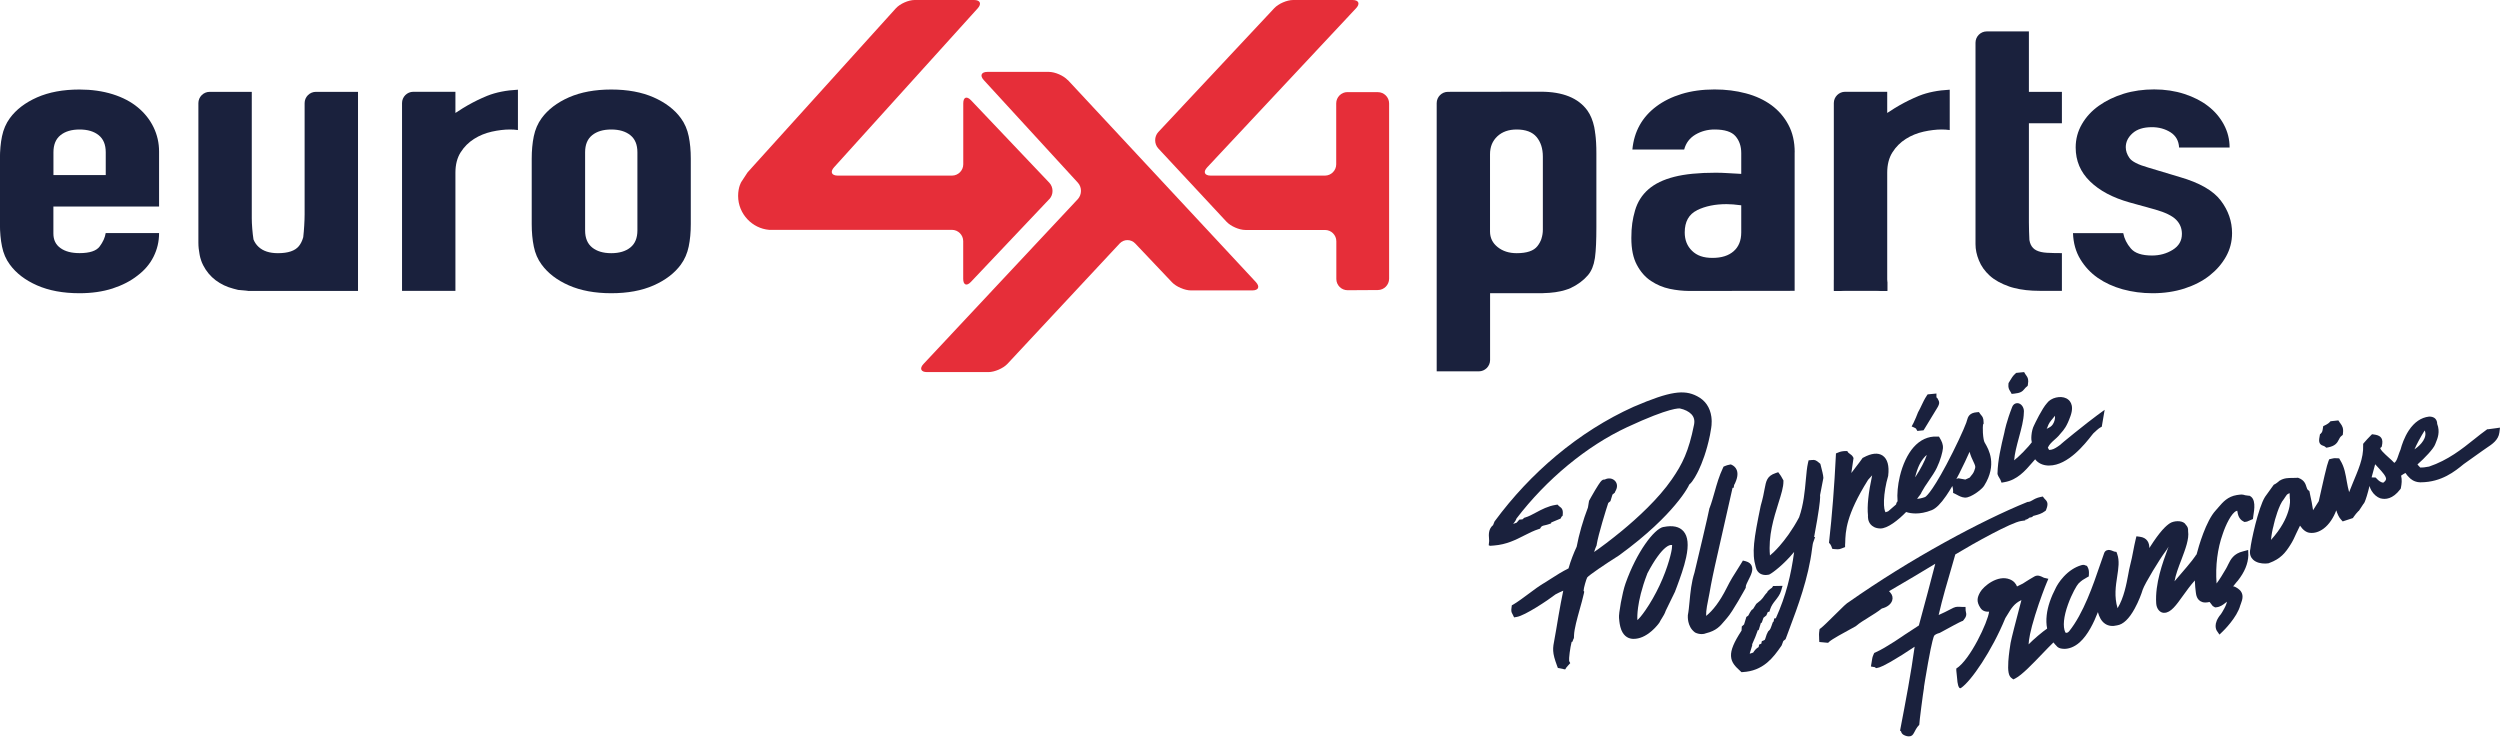 <?xml version="1.0" encoding="UTF-8"?> <svg xmlns="http://www.w3.org/2000/svg" id="Calque_2" viewBox="0 0 408.3 120.3"><defs><style> .cls-1 { fill: #e62e39; } .cls-2 { fill: #1a213d; } </style></defs><g id="Calque_1-2" data-name="Calque_1"><g><g><path class="cls-1" d="M174.38,13.08c-.69-.74-2.08-1.34-3.09-1.34h-10.02c-1.01,0-1.28.61-.59,1.35l15.36,16.75c.68.74.67,1.95-.02,2.69l-25.19,26.91c-.69.73-.44,1.33.57,1.33h10.02c1.01,0,2.4-.6,3.1-1.33l18.35-19.68c.69-.73,1.83-.73,2.53,0l6.01,6.34c.69.73,2.09,1.33,3.1,1.33h10.02c1.01,0,1.27-.6.59-1.35l-30.72-33.01Z"></path><path class="cls-1" d="M220.07,15.04c-1.01,0-1.84.83-1.84,1.84v9.96c0,1.01-.83,1.84-1.84,1.84h-18.66c-1.01,0-1.27-.6-.58-1.34L221.48,1.34c.69-.74.43-1.34-.58-1.34h-9.7c-1.01,0-2.4.6-3.09,1.34l-18.93,20.22c-.69.74-.69,1.95,0,2.69l11.13,11.96c.69.74,2.08,1.35,3.09,1.35h13.01c1.01,0,1.84.83,1.84,1.84v6.17c0,1.01.83,1.83,1.84,1.83l4.94-.03c1.01,0,1.84-.84,1.84-1.85v-28.63c0-1.01-.83-1.84-1.84-1.84h-4.94Z"></path><path class="cls-1" d="M171.38,32.52c.69-.73.69-1.93,0-2.67l-12.8-13.48c-.7-.73-1.26-.5-1.26.51v9.96c0,1.01-.83,1.84-1.84,1.84h-18.66c-1.01,0-1.28-.61-.6-1.36L159.68,1.36c.68-.75.41-1.36-.6-1.36h-9.7c-1.01,0-2.39.61-3.07,1.36l-22.99,25.43c-.68.75-1.23,1.37-1.23,1.37,0,0-.45.7-1.01,1.54,0,0-.53.81-.53,2.3s.59,2.83,1.54,3.83c.9.95,2.14,1.59,3.52,1.71.17.01,29.86,0,29.86,0,1.01,0,1.84.83,1.84,1.84v6.16c0,1.01.57,1.24,1.26.5l12.81-13.53Z"></path><path class="cls-2" d="M8.72,33.72v4.42c0,1.03.38,1.82,1.15,2.37.77.56,1.81.83,3.12.83,1.65,0,2.75-.36,3.29-1.09.54-.73.87-1.45.98-2.18h8.72c0,1.37-.3,2.65-.9,3.85-.6,1.2-1.47,2.22-2.61,3.08-1.14.9-2.51,1.6-4.1,2.12-1.6.51-3.39.77-5.39.77-2.68,0-4.99-.43-6.92-1.28-1.94-.85-3.42-1.99-4.45-3.4-.63-.85-1.06-1.84-1.28-2.95-.23-1.11-.34-2.33-.34-3.65v-10.71c0-1.32.11-2.54.34-3.65.23-1.11.65-2.09,1.28-2.95,1.03-1.41,2.51-2.54,4.45-3.4,1.94-.85,4.24-1.28,6.92-1.28,1.99,0,3.8.26,5.43.77,1.62.51,2.99,1.23,4.1,2.15,1.11.92,1.97,2,2.57,3.24.6,1.24.9,2.56.9,3.97v8.98H8.72ZM8.72,28.59h8.55v-3.72c0-1.24-.38-2.17-1.15-2.79-.77-.62-1.81-.93-3.12-.93s-2.35.31-3.12.93c-.77.62-1.15,1.55-1.15,2.79v3.72Z"></path><path class="cls-2" d="M86.84,25.9c0-1.32.11-2.54.34-3.65.23-1.11.65-2.09,1.28-2.95,1.03-1.41,2.51-2.54,4.45-3.4,1.94-.85,4.25-1.28,6.92-1.28s4.99.43,6.92,1.28c1.94.86,3.42,1.99,4.45,3.4.63.86,1.05,1.84,1.28,2.95.23,1.11.34,2.33.34,3.65v10.71c0,1.33-.11,2.54-.34,3.65-.23,1.11-.66,2.1-1.28,2.95-1.03,1.41-2.51,2.54-4.45,3.4-1.94.86-4.25,1.28-6.92,1.28s-4.99-.43-6.92-1.28c-1.94-.85-3.42-1.99-4.45-3.4-.63-.85-1.06-1.84-1.28-2.95-.23-1.11-.34-2.33-.34-3.65v-10.71ZM95.56,37.63c0,1.24.38,2.17,1.15,2.79.77.62,1.81.93,3.12.93s2.35-.31,3.12-.93c.77-.62,1.15-1.55,1.15-2.79v-12.76c0-1.24-.38-2.17-1.15-2.79-.77-.62-1.81-.93-3.12-.93s-2.35.31-3.12.93c-.77.62-1.15,1.55-1.15,2.79v12.76Z"></path><path class="cls-2" d="M56.64,15h-5.05c-1.01,0-1.84.83-1.84,1.84v18.19c0,1.01-.1,2.66-.22,3.66,0,0,0,.05-.03.14-.16.54-.39,1-.69,1.37-.63.77-1.77,1.15-3.42,1.15-1.37,0-2.42-.34-3.16-1.03-.37-.34-.64-.74-.83-1.21-.16-1-.28-2.5-.28-3.45V15h-6.88c-1.01,0-1.84.83-1.84,1.84v22.78c0,.66.07,1.27.18,1.84,0,.02.02.12.05.28.04.19.1.45.21.76,0,0,0,.01,0,.01.08.24.19.51.33.79.51,1,1.2,1.83,2.05,2.47.85.64,1.82,1.1,2.91,1.38l.77.2c.25.02.48.04.69.06.18.02.37.04.55.05.21.02.34.03.34.04v.02h17.99V15h-1.84Z"></path><path class="cls-2" d="M79.59,15.64c-.29.11-.57.25-.86.37-1.03.46-2.07,1.01-3.12,1.65-.41.25-.82.51-1.23.79v-3.46h-6.88c-1.01,0-1.84.83-1.84,1.84v30.67h8.72v-19.3c0-1.32.29-2.44.86-3.33.57-.9,1.3-1.62,2.18-2.18.88-.56,1.85-.95,2.91-1.19,1.05-.23,2.04-.35,2.95-.35.44,0,.88.03,1.31.09v-6.59c-1.93.1-3.59.43-4.99.99"></path><path class="cls-2" d="M355.89,24.1c-.06-1.11-.53-1.94-1.41-2.5-.88-.55-1.9-.83-3.03-.83-1.37,0-2.42.33-3.16.99-.74.66-1.11,1.42-1.11,2.28,0,.6.2,1.19.6,1.76.4.58,1.42,1.1,3.08,1.57l5.13,1.54c3.25.94,5.48,2.22,6.71,3.85,1.23,1.62,1.84,3.4,1.84,5.32,0,1.37-.33,2.64-.98,3.81-.66,1.18-1.55,2.21-2.69,3.11-1.14.9-2.51,1.6-4.1,2.12-1.6.51-3.33.77-5.22.77-1.71,0-3.33-.22-4.87-.64-1.54-.43-2.89-1.05-4.06-1.86-1.17-.81-2.12-1.83-2.86-3.05-.74-1.22-1.14-2.64-1.2-4.26h8.21c.17.9.58,1.73,1.24,2.5.65.77,1.81,1.15,3.46,1.15,1.25,0,2.38-.31,3.38-.93,1-.62,1.5-1.48,1.5-2.6,0-.9-.31-1.67-.94-2.31-.63-.64-1.77-1.2-3.42-1.67l-4.19-1.16c-2.74-.77-4.89-1.91-6.45-3.43-1.57-1.52-2.35-3.37-2.35-5.55,0-1.37.34-2.64,1.02-3.81.68-1.18,1.61-2.18,2.78-3.01,1.17-.83,2.52-1.48,4.06-1.96,1.54-.47,3.19-.7,4.96-.7s3.41.25,4.92.74c1.51.49,2.81,1.15,3.89,1.99,1.08.83,1.94,1.84,2.57,3.01.63,1.18.94,2.43.94,3.75h-8.21Z"></path><path class="cls-2" d="M293.11,24.87c0-1.71-.34-3.21-1.03-4.49-.68-1.28-1.61-2.35-2.78-3.21-1.17-.85-2.55-1.5-4.15-1.92-1.6-.43-3.31-.64-5.13-.64-2,0-3.79.25-5.39.74-1.6.49-2.96,1.17-4.1,2.02-2.34,1.75-3.65,4.1-3.93,7.05h8.46c.28-1.07.9-1.88,1.84-2.44.94-.55,1.98-.83,3.12-.83,1.65,0,2.79.36,3.42,1.09.63.73.94,1.65.94,2.76v3.4c-.91-.04-1.68-.08-2.31-.13-.63-.04-1.25-.06-1.88-.06-2.74,0-4.99.22-6.75.67-1.77.45-3.18,1.13-4.23,2.05-1.05.92-1.78,2.07-2.18,3.46-.4,1.39-.6,2.64-.6,4.48s.3,3.26.9,4.39c.6,1.13,1.37,2.01,2.31,2.63.94.62,1.95,1.05,3.03,1.28,1.08.23,2.14.34,3.16.35.35,0,17.27-.02,17.27-.02v-22.63ZM277.16,34.33c1.34-.66,2.95-.99,4.83-.99.63,0,1.42.06,2.39.19v4.42c0,1.33-.41,2.35-1.24,3.08-.83.73-1.98,1.09-3.46,1.09s-2.54-.38-3.33-1.15c-.8-.77-1.2-1.77-1.2-3.01,0-1.75.67-2.96,2.01-3.62"></path><path class="cls-2" d="M260.53,21.82c-.02-.14-.03-.27-.05-.41-.03-.23-.07-.46-.11-.66-.23-1.07-.6-1.97-1.11-2.69-1.48-2.05-4.02-3.08-7.61-3.08-.28,0-15.17.02-15.17.02-1.01,0-1.84.83-1.84,1.84v43.81h6.88c1.01,0,1.84-.83,1.84-1.84v-10.92h8.56s.02,0,.06-.01c1.49-.03,2.71-.21,3.71-.53.17-.05.34-.11.51-.17.1-.04.2-.08.29-.12,1.17-.55,2.12-1.26,2.86-2.12.57-.68.94-1.58,1.11-2.69.01-.08.02-.17.04-.26.15-1.11.22-2.75.22-4.93v-12.01c0-1.26-.06-2.32-.18-3.22M251.76,38.97c-.15.44-.37.85-.67,1.23-.6.77-1.73,1.15-3.38,1.15-1.25,0-2.29-.33-3.12-1-.41-.33-.71-.69-.92-1.11-.21-.43-.32-.9-.32-1.42v-12.63c0-.6.1-1.15.3-1.64.2-.48.5-.91.89-1.28.8-.75,1.85-1.12,3.16-1.12,1.48,0,2.57.41,3.25,1.22.34.41.6.88.77,1.41.17.53.26,1.13.26,1.8v11.93c0,.52-.08,1.01-.23,1.46"></path><path class="cls-2" d="M306.4,47.51h1.84v-1.84c0,1.01-.83,1.84-1.84,1.84"></path><path class="cls-2" d="M299.52,45.67v1.84h1.84c-1.01,0-1.84-.83-1.84-1.84"></path><path class="cls-2" d="M313.43,15.64c-.28.11-.57.25-.86.37-1.03.46-2.07,1.01-3.12,1.65-.41.25-.82.51-1.23.79v-3.46h-6.88c-1.01,0-1.84.83-1.84,1.84v30.67h8.72v-19.3c0-1.32.29-2.44.86-3.33.57-.9,1.3-1.62,2.18-2.18.88-.56,1.85-.95,2.91-1.19,1.05-.23,2.04-.35,2.95-.35.44,0,.88.03,1.31.09v-6.59c-1.93.1-3.59.43-4.99.99"></path><path class="cls-2" d="M331.36,15V5.13h-6.88c-1.01,0-1.84.83-1.84,1.84v32.91c0,.86.18,1.74.56,2.66.37.92.95,1.74,1.75,2.47.8.73,1.87,1.32,3.21,1.79.25.09.52.16.79.23,1.19.31,2.58.47,4.21.47h3.59v-6.16c-.97,0-1.8-.02-2.48-.06-.68-.04-1.24-.17-1.67-.38-.43-.21-.74-.53-.94-.96-.1-.21-.17-.46-.22-.75-.04-.79-.08-2-.08-2.88v-16.18h5.39v-5.13h-5.39Z"></path></g><g><path class="cls-2" d="M243.16,89.04h.1s-.02.11-.02.11l.79-.06c2-.16,3.5-.91,4.94-1.65.79-.4,1.54-.78,2.33-1.03l.22-.07.12-.2c.13-.22.28-.27.73-.37.18-.04.39-.09.61-.17l.34-.12.03-.15,1.53-.64.1-.2s.03-.06.04-.09c0,0,0,0,.01-.01l.18-.16.02-.24c.07-.71-.14-1.01-.5-1.25-.05-.04-.09-.06-.13-.1l-.22-.23-.32.05c-1.22.19-2.26.74-3.17,1.23-.63.34-1.22.66-1.81.83l-.14.04-.11.1c-.11.1-.16.14-.18.16-.04,0-.14.01-.24.02l-.27.02-.44.5-.57.21c.24-.3.45-.59.54-.88,4.89-6.41,11.47-11.85,18.06-14.92,7.13-3.32,8.58-3.07,8.64-3.06.79.17,1.45.5,1.86.93.44.46.58,1.02.44,1.72-.87,4.36-1.9,6.43-3.63,8.93-2.2,3.19-5.64,6.33-8.15,8.4-1.82,1.5-3.49,2.74-4.54,3.46.1-.34.23-.7.38-1.03l.04-.08v-.09c.25-1.63,1.57-5.85,1.89-6.81l.36-.3.05-.17c.09-.3.19-.6.28-.9l.39-.32.03-.16h.03s.15-.32.15-.32c.26-.56.15-1.16-.29-1.53-.42-.36-1.04-.4-1.55-.13l-.3.03-.11.07c-.15.09-.31.18-1.19,1.65-.43.72-.83,1.45-.94,1.65l-.05.09-.18,1.09c-.78,2.01-1.48,4.45-1.84,6.4-.45.95-1.01,2.36-1.33,3.54-1.02.5-1.98,1.11-2.91,1.71-.55.35-1.07.69-1.6,1-.32.19-.97.67-1.79,1.28-.94.7-2.12,1.57-2.69,1.89l-.27.15-.04.3c-.08.58-.06.78.14,1.12.02.04.05.08.07.13l.2.42.46-.08c1.31-.22,5.02-2.68,6.31-3.68.33-.18.81-.41,1.26-.6-.51,2.38-1.13,6.2-1.16,6.39-.09.56-.18,1.01-.25,1.41-.33,1.69-.43,2.25.41,4.5l.12.32,1.19.24.21-.33c.05-.06.21-.23.33-.38l.29-.32-.18-.34c-.06-.41.16-2.19.41-3.13h.11s.14-.35.14-.35c.03-.07.05-.13.06-.2h.06s.02-.54.02-.54c.05-1.08.5-2.68.93-4.23.25-.88.5-1.78.68-2.59l.06-.29-.11-.13c0-.45.44-1.91.59-2.19.33-.4,2.91-2.16,5.15-3.57l.03-.02c4.73-3.43,7.59-6.36,9.15-8.22.95-1.12,1.54-1.98,1.86-2.5.25-.4.4-.67.48-.87.61-.46,1.32-1.88,1.53-2.33.54-1.13,1.3-3.04,1.85-5.73l.16-.93c.03-.16.21-1.03.07-2.07-.21-1.54-1.02-2.7-2.32-3.36-1.14-.6-2.26-.75-3.73-.52-1.56.24-3.61.94-6.66,2.25h0c-4.41,1.99-8.66,4.67-12.62,7.98-3.74,3.13-7.12,6.73-10.04,10.69l-.05.07-.23.58c-.79.64-.71,1.62-.66,2.22.01.15.03.3.02.38l-.08.75Z"></path><path class="cls-2" d="M328.35,63.96l.19.37.42-.04c.99-.1,1.32-.32,1.68-.77.09-.11.17-.22.34-.35l.18-.15.04-.23c.13-.78.01-1.1-.29-1.5-.05-.06-.09-.12-.13-.18l-.2-.34-1.29.13-.15.13c-.39.34-.62.73-.83,1.08-.07.11-.13.22-.19.32l-.08.12-.02.15c-.06.59.07.85.24,1.13.03.05.06.09.08.14Z"></path><path class="cls-2" d="M312.91,69.98s.01.02.03.05l.2.35,1.01-.1.16-.25c.26-.41,2.04-3.35,2.11-3.47h0c.19-.33.45-.75.14-1.25-.06-.18-.16-.32-.3-.42v-.62s-1.44.14-1.44.14l-.16.24c-.34.51-.59,1.04-.83,1.55-.17.36-.34.73-.55,1.09l-.02.04-.02.04c-.13.34-.51,1.3-.72,1.69l-.31.58.59.28c.05.02.08.04.09.05Z"></path><path class="cls-2" d="M326.55,78.08c.06.09.14.22.16.28l.18.47.5-.09c2.07-.36,3.36-1.85,4.5-3.17.17-.19.33-.38.49-.56.46.61,1.2.98,2.09,1.02.07,0,.14,0,.2,0,3.1,0,5.92-3.61,6.99-4.98.08-.11.16-.2.22-.27.33-.32.88-.82,1.12-.95l.26-.14.47-2.76-1.23.9c-.76.56-2.14,1.63-3.68,2.87-.64.51-1.24,1-1.68,1.37-.44.36-.64.54-.75.64l-.03.02c-.37.27-.89.63-1.33.71-.22.04-.33.04-.38.03-.02-.03-.04-.07-.06-.11-.04-.07-.08-.16-.14-.25.23-.52.66-.91,1.12-1.32.23-.2.46-.41.67-.64l.03-.04c.11-.14.22-.27.34-.4.46-.52.94-1.05,1.55-2.79.68-1.93-.25-2.64-.69-2.86-.97-.49-2.52-.11-3.16.78-.82.9-1.96,3.31-2.12,3.65-.21.4-.37,1.01-.42,1.65-.04.51,0,.86.06,1.1-.23.31-.71.88-1.4,1.58-.53.54-1.05,1.02-1.48,1.36.07-1.08.43-2.42.78-3.72.4-1.48.78-2.88.8-4.05.1-.67-.26-1.36-.82-1.53-.38-.11-.87.03-1.09.6-.92,2.36-1.23,3.91-1.26,4.12-.57,2.34-1.09,4.62-1.13,6.72v.08s.02.08.02.08c.05.19.16.38.28.57ZM334.26,70.04c.18-.31.23-.66.49-1.04.34-.5.65-.78.87-1.1.05.46-.08.97-.34,1.38-.2.31-.4.46-1.02.76Z"></path><path class="cls-2" d="M279.18,82.97v.06c-.18,1.01-1.88,8.17-2.44,10.5-.5,1.55-.66,3.21-.8,4.68-.08.83-.15,1.61-.28,2.26v.03s0,.03,0,.03c0,.07-.15,1.78,1.14,2.74l.04.03.04.02c.27.14.66.24,1.04.24.26,0,.51-.04.72-.14,1.67-.41,2.3-1.17,2.97-1.97.13-.16.27-.33.43-.5.96-1.07,2.92-4.68,3.01-4.83l.07-.14v-.16c0-.23.25-.72.45-1.12.4-.79.82-1.61.5-2.31-.11-.25-.38-.58-.97-.73l-.45-.11-.24.4c-.26.44-.49.8-.73,1.17-.49.76-1,1.54-1.74,3.02-1.01,2.01-2.2,3.61-3.3,4.45-.03-.9.25-2.21.42-3.04.06-.29.11-.54.14-.72.23-1.44.85-4.31.88-4.41l2.88-12.74.18-.02.09-.53h.04s.15-.33.15-.33c.85-1.91-.1-2.64-.55-2.86l-.19-.09-.21.04c-.36.07-.46.11-.66.19-.03.01-.06.02-.1.04l-.22.09-.1.22c-.61,1.28-.99,2.6-1.35,3.89-.26.91-.5,1.78-.82,2.62l-.02.06Z"></path><path class="cls-2" d="M299.12,89.3l.14.34.37.04c.21.02.37.03.5.03.26,0,.41-.05.64-.14.05-.02.11-.05.18-.07l.39-.15v-.42c.01-.09.02-.17.02-.26.05-1.91.12-4.53,3.74-10.31.23-.27.45-.51.66-.73-.62,2.88-.84,5.07-.68,6.53-.02.26-.03.94.43,1.48.25.29.72.65,1.57.67,1.18.03,2.94-1.36,4.23-2.69.23.08.48.14.75.18.23.03.5.06.81.06.7,0,1.6-.13,2.64-.55.68-.28,1.45-1.04,2.34-2.34.32-.47.66-1,1.01-1.6.02.08.03.16.05.24.04.18.07.33.07.48v.41s.36.17.36.17c.09.04.18.09.29.15.33.18.74.41,1.27.45h.02c.51.03,1.22-.36,1.73-.69.24-.16,1.06-.72,1.4-1.25h0c2.19-3.47.71-5.98.16-6.93-.04-.07-.08-.13-.1-.18-.1-.18-.21-.72-.26-1.53-.04-.67,0-1.16.02-1.37l.09-.08v-.28c0-.67-.18-.93-.42-1.19-.05-.05-.09-.1-.13-.17l-.21-.3-.36.03c-.55.05-.91.2-1.17.46-.25.26-.34.57-.42.86-.03.12-.07.25-.12.39-.43,1.17-1.79,4.12-3.24,6.84-2.62,4.92-3.46,5.29-3.5,5.3-.49.18-.93.27-1.29.29.08-.12.17-.24.26-.36.17-.2.31-.4.41-.57v-.03s.02-.03.02-.03c.01-.03.03-.06.04-.1.18-.29.36-.59.53-.9.19-.29.39-.59.6-.89.53-.77,1.08-1.58,1.37-2.21.58-1.19.95-2.6.99-3.16.05-.67-.22-1.19-.48-1.63l-.17-.29h-.34c-1.43-.07-2.74.54-3.81,1.75-.99,1.13-1.78,2.82-2.24,4.75-.34,1.43-.47,2.89-.37,4.06,0,0,0,0,0,0l-.18.27-.06.25s-.03.02-.04.04c-.68.6-1.11.97-1.26,1.09-.18.06-.32.11-.43.15-.13-.22-.29-.77-.25-1.92.04-1.2.3-2.71.67-3.96l.02-.05v-.05c.2-1.6-.12-2.73-.9-3.27-.75-.51-1.81-.41-3.14.31l-.14.07-.09.13c-.25.37-.57.78-.91,1.22-.27.35-.56.72-.84,1.11l.36-2.45-.09-.17c-.12-.24-.34-.39-.55-.54-.07-.05-.17-.12-.21-.16l-.18-.27h-.35c-.57.04-.78.1-1.12.24l-.37.15-.02.4c-.23,4.82-.63,9.89-1.09,13.92l-.03.27.18.21c.04.05.13.17.24.43ZM314.42,74.53c.06-.07.16-.14.27-.21-.37,1.04-.99,2.23-1.83,3.52-.03.03-.05.07-.08.1.41-1.66.87-2.58,1.65-3.42ZM320.07,77.16c.58-1.13,1.15-2.35,1.6-3.37.18.67.42,1.17.61,1.57.26.55.38.81.3,1.09-.2.7-.36.9-.59,1.17-.09.11-.19.23-.3.38-.24.1-.53.23-.71.32l-1.15-.21-.15.05c-.06.02-.12.05-.17.08.19-.34.38-.7.57-1.08Z"></path><path class="cls-2" d="M288.66,96.69c-.3.31-.45.52-.58.71-.12.18-.24.35-.52.63-.22.18-.44.36-.66.54l-.07.06-.05.08c-.15.22-.29.46-.47.75l-.22.15-.06.08c-.2.26-.29.45-.37.61-.04.09-.08.16-.14.25l-.31.21-.06.22c-.09.33-.19.66-.31,1.01l-.37.32-.04.68c-1.27,1.95-1.77,3.17-1.72,4.16.05,1.1.76,1.75,1.52,2.45l.19.18.26-.02c1.51-.09,2.8-.6,3.93-1.54.93-.78,1.61-1.71,2.33-2.75l.04-.06.27-.72.37-.3.06-.16c.17-.47.36-.99.57-1.53,1.32-3.51,3.12-8.31,3.7-13.1.08-.65.15-.92.16-.95l.34-.95-.17.02c.12-.63.31-1.7.5-2.8.49-2.9.51-3.73.47-4.05l.54-2.79v-.07c-.02-.42-.22-1.2-.4-1.9-.02-.06-.03-.11-.04-.16l-.05-.19-.15-.13c-.51-.43-.71-.57-1.23-.5-.03,0-.06,0-.1.01l-.44.04-.1.43c-.17.73-.25,1.66-.35,2.73-.16,1.83-.37,4.1-1.1,6.15-1.13,2.14-2.35,3.71-3.17,4.65-.69.79-1.24,1.3-1.59,1.58-.3-3.2.63-6.14,1.38-8.54.46-1.47.83-2.63.82-3.56v-.16s-.08-.14-.08-.14c-.09-.16-.15-.27-.19-.34-.12-.22-.13-.24-.29-.46l-.29-.4-.44.15c-1.4.47-1.54,1.28-1.79,2.61-.12.67-.28,1.51-.62,2.68v.02s-.01.02-.01.02c-1.12,5.43-1.48,7.7-.81,10,.13.61.46.92.72,1.08.64.38,1.38.18,1.46.16l.05-.02.05-.03c.48-.24,2.28-1.57,3.99-3.65-.51,3.77-1.31,7.1-2.99,10.84l-.26.02-.11.55h-.09s-.14.37-.14.37c-.04.1-.07.19-.1.29-.12.34-.21.62-.46.82l-.08.07-.05.09c-.16.27-.26.57-.34.84-.05.17-.11.35-.18.48l-.48.21-.08.4s-.05.02-.07.03l-.29.13-.08.4c-.42.23-.68.57-.89.9-.1.03-.19.06-.27.09-.08.03-.19.06-.28.09,0-.02,0-.05,0-.08.13-.43.25-.81.36-1.18l.04-.14-.02-.13c.38-.83.69-1.6.95-2.37l.1.1.39-1.25.12.02.29-.84.47-.38.24-.56.26-.05.11-.36c.2-.63.53-1.06.89-1.51.35-.45.72-.91.91-1.54l.24-.81-1.55.03-.18.28s0,0,0,0c0,0-.05.03-.07.05-.08.05-.2.13-.33.25l-.27.24v.03s-.02.01-.02.01l-.06.06Z"></path><path class="cls-2" d="M271.67,86.06c-1.52.31-4.37,4.09-6.19,9.23-.53,1.5-1.15,4.99-1.06,5.65,0,.04.01.11.02.18.03.39.1,1.11.36,1.77.48,1.17,1.31,1.43,1.92,1.45.03,0,.06,0,.09,0,.95,0,1.93-.42,2.9-1.25.73-.62,1.22-1.28,1.31-1.42l.02-.03.02-.04c.1-.21.23-.42.37-.64.22-.35.47-.75.62-1.22l1.54-3.16v-.03c.1-.24.19-.49.29-.76.52-1.41,1.16-3.15,1.5-4.75.44-2.03.3-3.42-.42-4.26-.67-.78-1.77-1.02-3.28-.71ZM267.42,101.26c-.03-.4-.02-1.06.11-2.04.16-1.17.55-3.06,1.49-5.49v-.03c.59-1.13,1.17-2.1,1.74-2.87.92-1.26,1.76-1.92,2.3-1.82,0,0,.02,0,.03,0,0,.05,0,.11-.01.16,0,.09-.02.19-.02.31-.02.46-.56,3.05-2.03,6.16-.66,1.41-1.5,2.88-2.3,4.03-.61.88-1.03,1.35-1.3,1.6Z"></path><g><path class="cls-2" d="M379.08,70.78l-.18.14-.04.22c-.14.73-.27,1.42.58,1.67.1.03.16.05.27.13l.22.18.28-.05c1.17-.23,1.5-.72,1.78-1.29.11-.23.2-.41.43-.59l.2-.16.03-.25c.11-.84-.1-1.21-.4-1.61-.05-.06-.09-.13-.14-.19l-.21-.32-1.28.14-.16.17c-.18.2-.51.37-.74.49l-.29.14-.05.32c-.07.49-.13.7-.31.84Z"></path><path class="cls-2" d="M406.26,70.07l-.12.09c-.66.47-1.33,1-2.04,1.57-2.01,1.61-4.3,3.43-7.38,4.47-.72.14-1.07.17-1.44.16-.01-.01-.03-.03-.04-.04-.16-.16-.3-.31-.42-.47,1.15-1,2.65-2.57,2.9-3.3.03-.08.07-.17.11-.28.27-.65.72-1.72.21-3.05,0-.34-.1-.61-.29-.82-.31-.34-.76-.36-.95-.36h-.05s-.05,0-.05,0c-1.29.15-2.4.91-3.3,2.27-.74,1.13-1.16,2.41-1.34,3.1-.15.35-.26.67-.36.96-.21.63-.34.99-.66,1.23-.25-.28-.57-.56-.9-.86-.38-.34-.77-.7-1.06-1.02-.31-.36-.34-.52-.34-.55,0,0,.02-.02.05-.04l.18-.14.05-.22c.09-.44.14-.9-.13-1.27-.28-.39-.76-.48-1.19-.54l-.3-.04-.21.21c-.4.4-.77.8-1.1,1.19l-.14.17v.22c.09,2.17-.86,4.14-1.71,6.23-.19.47-.39.95-.58,1.44-.16-.56-.27-1.13-.37-1.69-.21-1.18-.38-2.41-1.08-3.52l-.18-.31-.46-.02c-.35-.02-.41-.01-.74.07l-.42.1-.12.29c-.12.28-.32,1-.64,2.36-.3,1.25-.62,2.78-.95,4.2l-.93,1.47c-.13-.94-.31-1.75-.48-2.53-.03-.12-.05-.24-.07-.35l-.05-.24-.2-.16c-.15-.12-.2-.26-.28-.52-.14-.44-.32-1.1-1.27-1.46l-.14-.05-.15.02c-.23.02-.47.02-.72.02-.64,0-1.37-.01-2.09.44l-.09.05-.06.07c-.1.1-.5.39-.63.46l-.16.06-.11.14c-.48.66-.94,1.3-1.33,1.85l-.02.03c-1.11,1.76-2.3,7.41-2.39,8.46-.22.9.11,1.46.43,1.77.54.53,1.38.66,1.99.65.21,0,.4-.02.54-.05h.05s.05-.03.05-.03c1.89-.68,2.68-1.71,3.48-2.98.42-.66.69-1.26.97-1.89.17-.38.36-.78.6-1.24.49.72,1.01,1.1,1.58,1.17.77.1,1.56-.15,2.29-.7.88-.66,1.6-1.76,2.05-2.97.19.59.43,1.14.76,1.49l.29.32,1.67-.55.12-.19c.12-.2.63-.82.77-.94l.08-.05.07-.1c.21-.33.44-.67.67-1.02.13-.11.25-.32.56-1.31.14-.45.29-1.02.44-1.63.07.27.18.53.33.78.35.59.9,1.06,1.44,1.24h.03c.79.22,1.99.13,3.21-1.47l.09-.12.03-.15c.12-.63.2-1.26.03-1.97,0,0,.02-.01.03-.02.17-.12.34-.24.68-.42.02.03.05.06.07.1.15.21.32.45.57.67.17.18.75.73,1.73.76h.01c.05,0,.1,0,.15,0,3.38-.03,5.54-1.79,6.98-2.97.24-.18,1.01-.73,1.7-1.21.58-.41,1.13-.8,1.35-.96h0c.21-.16.44-.32.69-.48.91-.6,1.93-1.28,2.09-2.51l.1-.8-2.04.28ZM394.33,73.39c.2-.45.43-.92.68-1.39.33-.62.67-1.19.99-1.7.49,1.1-.58,2.37-1.67,3.09ZM373.99,81.48c0,.06.13.84-.3,2.12-.34,1.07-1.06,2.66-2.79,4.58.08-.86.22-1.63.43-2.37v-.04c.19-.89.9-3.39,1.65-4.23l.03-.03.02-.04c.06-.1.12-.18.17-.26.27-.41.29-.44.52-.57.08-.05.16-.08.22-.1.02.23.03.54.03.83v.05s.01.06.01.06ZM387.91,75.82c.19.21.38.42.57.62.59.64,1.25,1.37,1.21,1.8-.02.22-.24.44-.47.6-.43-.08-.73-.32-1.04-.65l-.19-.2-.66-.02c.29-1.05.48-1.72.58-2.15Z"></path><path class="cls-2" d="M314.21,112.29h0s.3-1.97.67-3.99c.66-3.69.94-4.37,1.01-4.48.15-.17.42-.32.82-.43l.07-.02.06-.03c1.56-.86,3.32-1.8,3.58-1.89l.16-.05.11-.13c.47-.55.5-.91.38-1.35-.02-.07-.03-.13-.04-.2l-.02-.6h-.6c-.15,0-.27-.01-.37-.02-.54-.02-.74,0-1.44.38-.69.37-1.22.62-1.98.96.61-2.68,1.48-5.62,2.08-7.66.28-.95.51-1.73.64-2.23,3.09-1.87,9.15-5.23,10.74-5.46l.7-.1-.03-.1c.32-.04.54-.22.66-.31.03-.02.06-.05.09-.07h.04s.04,0,.04,0c.17,0,.36-.08.49-.25.09-.02.18-.05.27-.07.51-.14,1.1-.29,1.65-.71l.14-.11.06-.16c.32-.82.27-1.23-.19-1.67-.05-.05-.09-.09-.13-.14l-.24-.31-.39.08c-.62.13-1,.35-1.3.53-.27.15-.43.25-.71.27h-.09s-.09.04-.09.04c-3.75,1.52-8.5,3.84-13.36,6.52-5.49,3.03-10.92,6.41-15.72,9.78-.35.18-.93.73-2.46,2.26-.82.82-1.76,1.74-2.12,2.01l-.21.15-.04.26c-.08.53-.06.84-.04,1.17,0,.05,0,.1,0,.15l.03.54.54.05c.21.02.42.04.63.06l.27.02.2-.19c.45-.41,2.46-1.51,3.43-2.03.49-.27.75-.41.87-.48l.04-.03.04-.03c.54-.47,1.27-.92,2.05-1.4.74-.46,1.51-.93,2.14-1.44.86-.21,1.49-.69,1.69-1.3.15-.45.04-.93-.31-1.31l-.2-.22c2.44-1.4,5.76-3.4,7.55-4.48-.57,2.26-1.81,6.87-2.68,10.08-.72.46-1.44.93-2.2,1.44h-.01s-3.1,2.18-4.86,2.95l-.22.1-.1.22c-.2.45-.23.66-.28,1.01-.02.1-.03.22-.06.38l-.1.6.6.11s.03,0,.05,0l.18.16.3-.06c.22-.04.88-.17,3.94-2.09.73-.46,1.48-.95,2.07-1.35-.58,4.3-1.49,9.07-2.31,13.33l-.07.38.16.11c.1.51.57.69.94.78.12.03.24.04.36.04.89,0,.74-.93,1.68-1.89-.01-.39.63-5.3.78-6.12Z"></path><path class="cls-2" d="M367.32,80.98l-.08-.03h-.08c-.2-.03-.42-.06-.56-.08v-.02s-.27-.06-.27-.06c-.09-.02-.24-.06-1.01.06-1.48.24-2.27,1.14-2.97,1.96-.16.19-.32.37-.48.55-1.59,1.71-2.79,5.88-3.14,7.24h-.06s-.13.22-.13.22c-.43.68-2.17,2.7-3.4,4.12.18-1.07.65-2.31,1.12-3.52.66-1.75,1.29-3.4,1.1-4.65.03-.53-.11-.78-.36-1.05-.04-.05-.07-.08-.1-.13l-.05-.07-.06-.06c-.55-.49-1.78-.41-2.41,0-.58.38-1.55,1.2-3.31,3.98-.01.02-.03.04-.04.07,0-.43-.08-.84-.32-1.18-.27-.38-.69-.6-1.24-.67l-.55-.07-.13.53c-.14.58-.26,1.17-.38,1.81-.15.8-.31,1.62-.53,2.45-.1.37-.19.85-.29,1.41-.29,1.57-.72,3.87-1.75,5.54-.57-1.9-.3-3.64-.06-5.19.2-1.32.4-2.57,0-3.66l-.12-.34-.36-.06s-.16-.05-.23-.09c-.29-.12-.64-.26-1-.11-.19.08-.34.23-.41.43h0c-.21.57-.43,1.23-.7,2-1.07,3.14-2.69,7.89-5.04,10.8-.21.25-.42.25-.47.24-.04,0-.12-.02-.15-.09-.43-.93-.27-2.55.45-4.55.62-1.73,1.44-3.14,1.71-3.41.54-.53.82-.68,1.37-.99l.31-.17.02-.34c.02-.36.02-.78-.2-1.17l-.12-.21-.22-.07c-.29-.16-.52-.09-.74-.03-1.02.31-1.97.93-2.82,1.84-.74.79-1.16,1.56-1.27,1.78-.85,1.62-1.37,3.14-1.52,4.52-.09.79-.07,1.52.07,2.2-.37.25-.85.62-1.5,1.17-.58.49-1.15,1.02-1.53,1.41.03-.71.24-2.11,1.07-4.78.76-2.45,1.65-4.74,1.87-5.25l.29-.68-.72-.17s-.14-.06-.21-.1c-.3-.15-.81-.41-1.33-.12-.67.38-1,.59-1.38.83-.16.1-.33.21-.53.34-.3.16-.66.34-.95.47-.16-.4-.48-.88-1.17-1.16-1.98-.8-4.3,1.11-4.86,2.11-.49.87-.62,1.53.05,2.55.39.6,1,.64,1.42.62-.18,1.63-3.09,7.88-5.36,9.29-.03.36.13,1.23.15,1.73s.19,1.72.62,1.44c1.63-1.08,5.04-6.04,7.24-11.41.14-.21.27-.43.41-.66.52-.87,1.05-1.76,2.22-2.28-.1.39-.22.84-.35,1.33-.56,2.12-1.25,4.77-1.42,5.66h0c-.08.51-.29,1.79-.37,3.01-.1,1.59.04,2.37.51,2.72l.31.23.34-.17c1.06-.54,2.85-2.41,4.43-4.06.67-.7,1.31-1.36,1.78-1.81.16.21.34.41.53.6.12.16.32.29.6.37.19.05.42.08.66.08.72,0,1.63-.29,2.51-1.08,1.32-1.18,2.31-3.23,2.96-4.92.2.74.54,1.49,1.2,1.92.54.35,1.19.43,1.95.24.98-.15,1.95-1.07,2.86-2.74.65-1.18,1.13-2.48,1.3-3.07.35-1.04,2.88-5.15,3.65-6.16.21-.27.4-.57.58-.88-.04.12-.09.23-.13.35-.83,2.26-2.09,5.68-1.89,8.9.06.92.59,1.44,1.06,1.53.09.02.18.03.27.02,1.05,0,1.94-1.24,3.03-2.77.59-.82,1.23-1.71,1.95-2.51.04.83.09,1.45.16,1.92.05.33.11,1.3,1.07,1.61.14.04.29.07.46.07.22,0,.46-.03.72-.09l.22.28c.07.1.15.19.22.29l.08.1.38.22.2-.02c.66-.06,1.15-.45,1.51-.74.07-.05.15-.12.23-.17-.03.17-.12.5-.42,1.07-.24.46-.5.86-.57.96-1.37,1.61-.73,2.63-.65,2.74l.41.6.52-.5c.1-.09,2.35-2.28,2.88-4.27.03-.09.06-.18.1-.27.13-.35.27-.74.27-1.15,0-.55-.27-1.01-.76-1.34-.48-.32-.65-.34-.74-.34h-.04c.13-.16.25-.31.36-.45.1-.13.23-.28.29-.36l.04-.03.09-.11c1.08-1.37,1.67-2.75,1.71-4.16l-.03-.84-.82.22c-1.56.37-2.04,1.32-2.46,2.18-.11.22-.21.45-.34.66-.49.86-1.07,1.79-1.54,2.41-.21-2.89.15-5.71,1.01-8.1.45-1.38,1.44-3.49,2.26-3.75.04-.01.08-.02.11-.03,0,.04.01.08.02.11.07.44.2,1.26,1.01,1.65l.16.08.42-.07.06-.03c.19-.08.39-.17.58-.25l.31-.13.06-.48c.17-1.09.5-2.92-.71-3.36Z"></path></g></g></g></g></svg> 